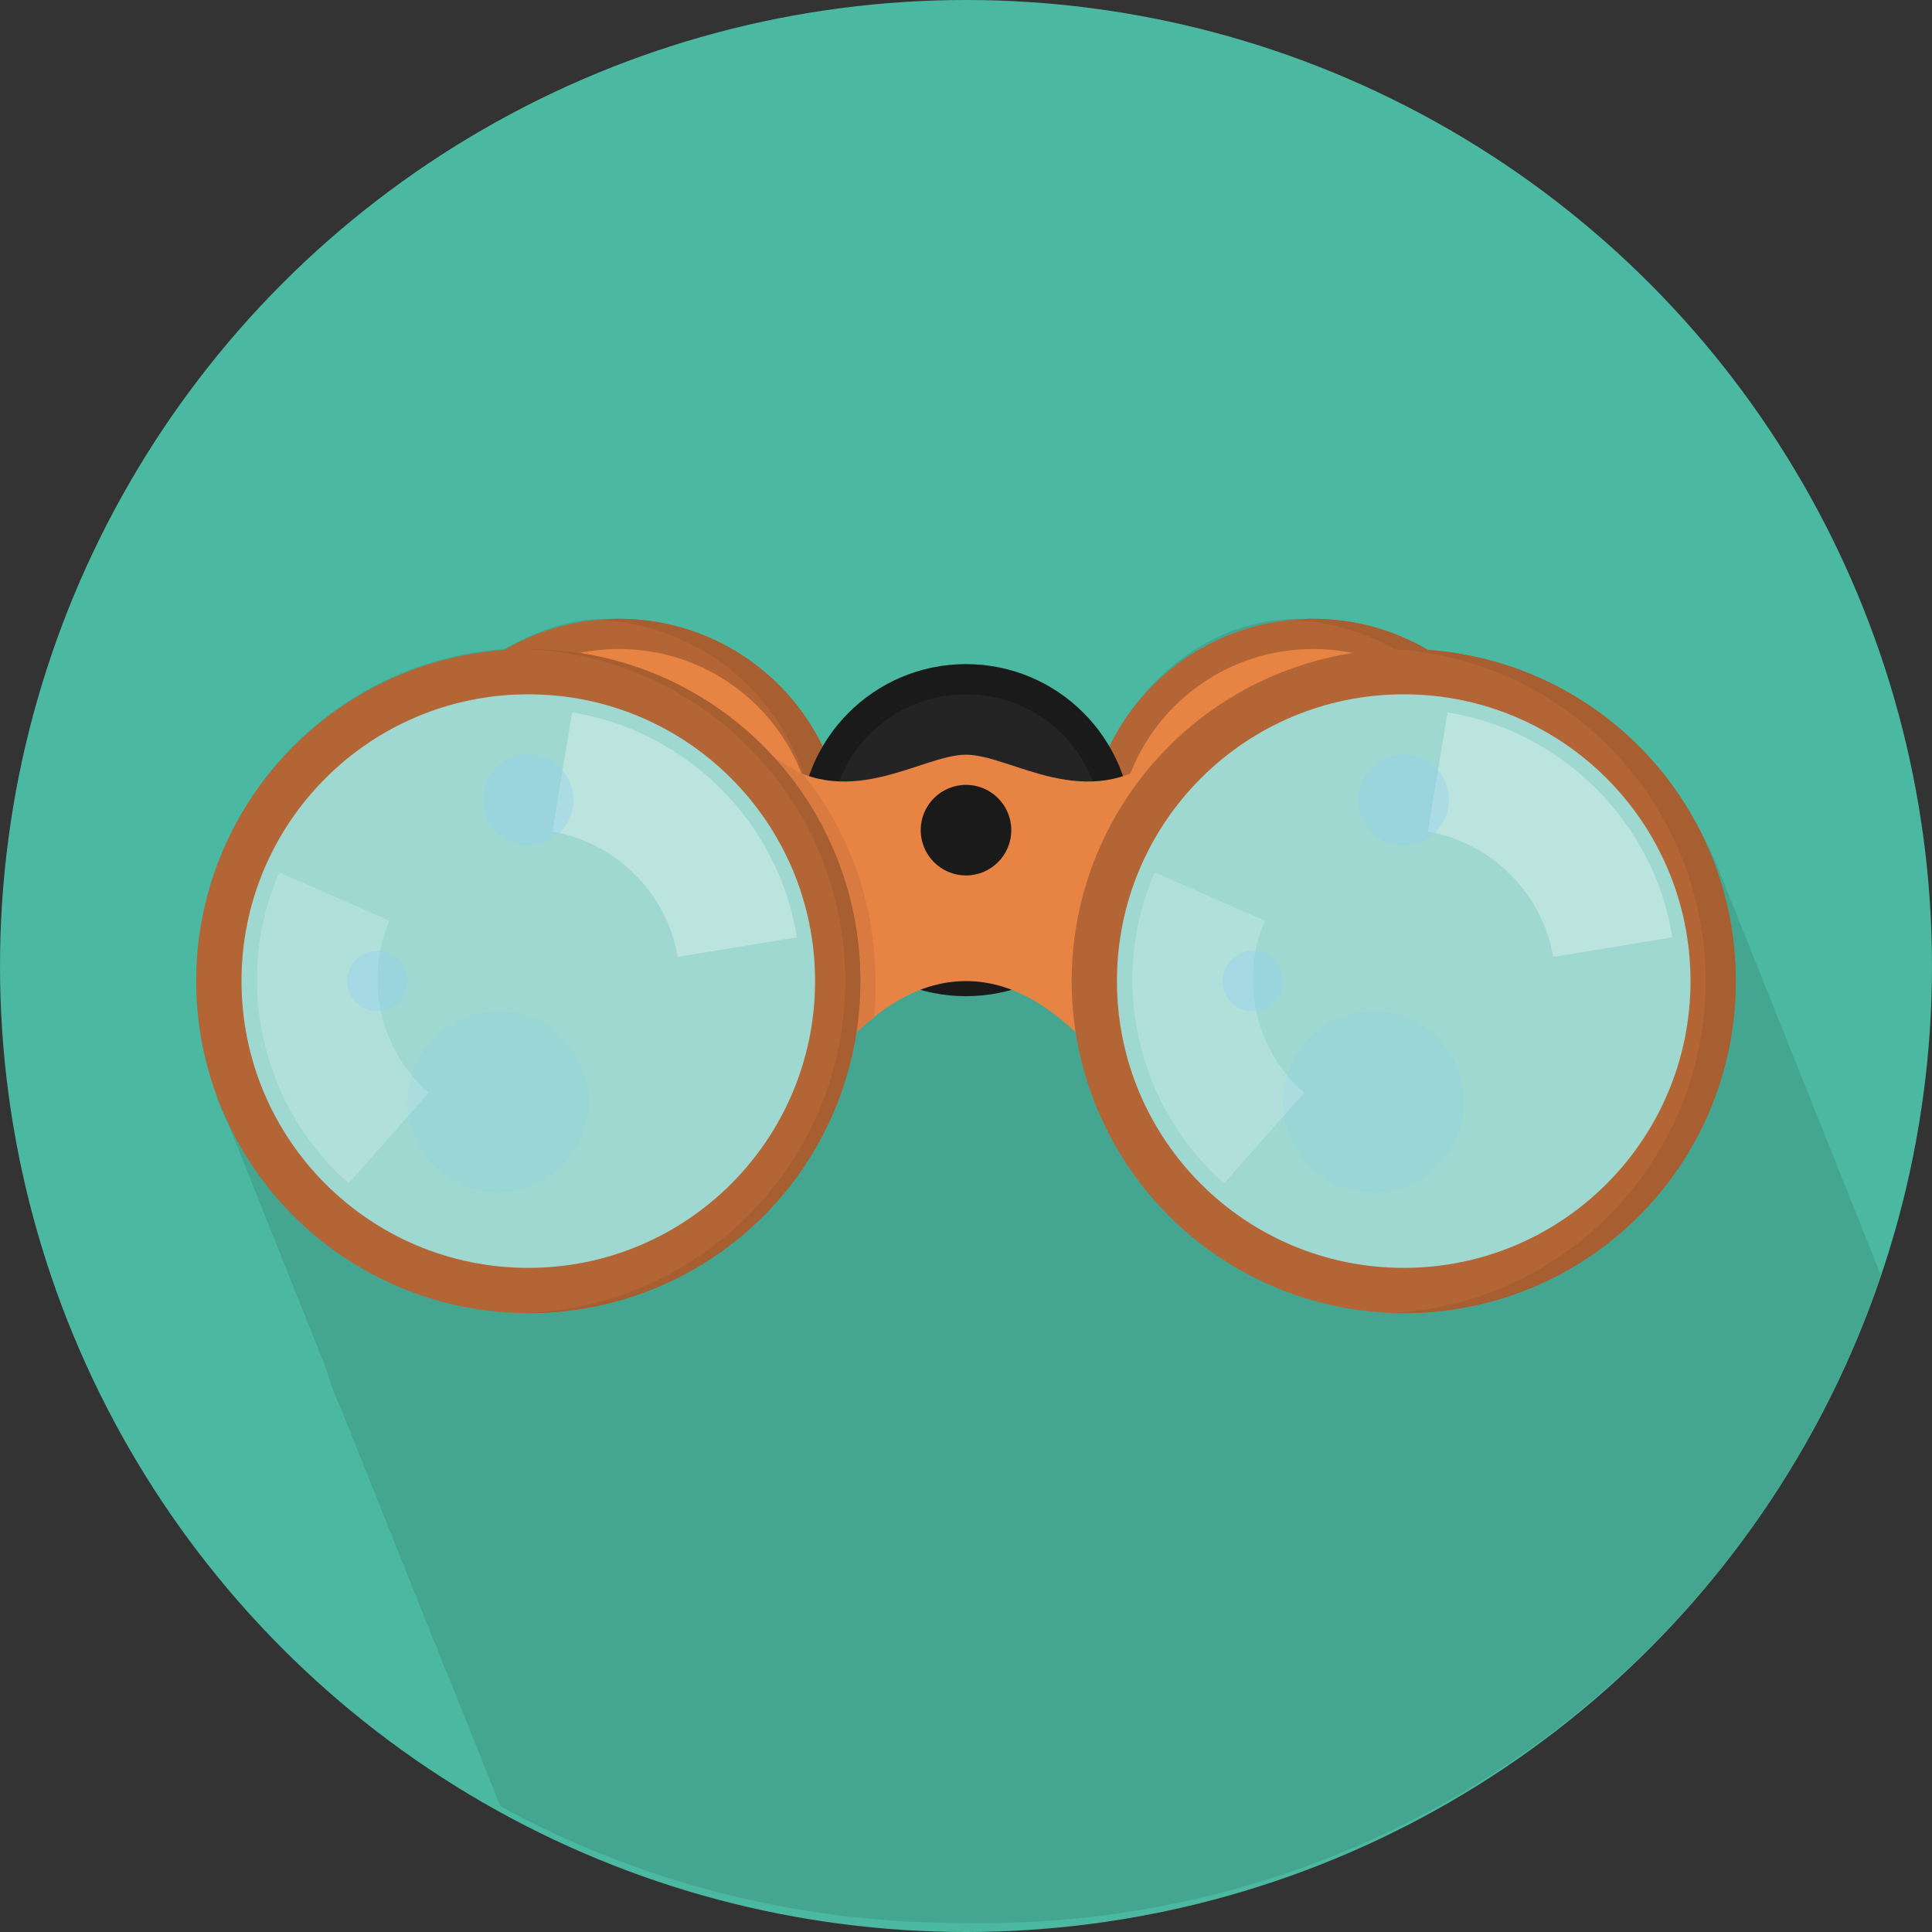 <?xml version="1.0" encoding="utf-8"?>
<!-- Generator: Adobe Illustrator 19.1.0, SVG Export Plug-In . SVG Version: 6.00 Build 0)  -->
<svg version="1.1" id="Layer_1" xmlns="http://www.w3.org/2000/svg" xmlns:xlink="http://www.w3.org/1999/xlink" x="0px" y="0px"
	 viewBox="0 0 128 128" style="enable-background:new 0 0 128 128;" xml:space="preserve">
<rect x="0" y="0" width="128" height="128" fill="#333333" stroke="none"/>
<style type="text/css">
	.st0{fill:#4BB8A1;}
	.st1{fill:#44A691;}
	.st2{fill:#B46535;}
	.st3{fill:#A75E31;}
	.st4{fill:#E78343;}
	.st5{fill:#1A1A1A;}
	.st6{fill:#242424;}
	.st7{fill:#D97A40;}
	.st8{fill:#9ED8D1;}
	.st9{opacity:0.3;fill:#FFFFFF;}
	.st10{opacity:0.2;fill:#FFFFFF;}
	.st11{opacity:0.4;fill:#93D1F0;}
	.st12{opacity:0.2;fill:#93D1F0;}
</style>
<g>
	<circle class="st0" cx="64" cy="64" r="64"/>
	<path class="st1" d="M124.6,84.5c0-0.1-0.1-0.2-0.1-0.3c-0.1-0.2-0.1-0.3-0.2-0.5c-0.1-0.2-0.1-0.3-0.2-0.5
		c-0.1-0.2-0.1-0.3-0.2-0.5c-0.1-0.2-0.1-0.3-0.2-0.5c-0.1-0.2-0.1-0.3-0.2-0.5c-0.1-0.2-0.1-0.3-0.2-0.5c-0.1-0.2-0.1-0.3-0.2-0.5
		c-0.1-0.2-0.1-0.3-0.2-0.5c-0.1-0.2-0.1-0.3-0.2-0.5c-0.1-0.2-0.1-0.3-0.2-0.5c-0.1-0.2-0.1-0.3-0.2-0.5c-0.1-0.2-0.1-0.3-0.2-0.5
		c-0.1-0.2-0.1-0.3-0.2-0.5c-0.1-0.2-0.1-0.3-0.2-0.5c-0.1-0.2-0.1-0.3-0.2-0.5c-0.1-0.2-0.1-0.3-0.2-0.5c-0.1-0.2-0.1-0.3-0.2-0.5
		c-0.1-0.2-0.1-0.3-0.2-0.5c-0.1-0.2-0.1-0.3-0.2-0.5c-0.1-0.2-0.1-0.3-0.2-0.5c-0.1-0.2-0.1-0.3-0.2-0.5c-0.1-0.2-0.1-0.3-0.2-0.5
		c-0.1-0.2-0.1-0.3-0.2-0.5c-0.1-0.2-0.1-0.3-0.2-0.5c-0.1-0.2-0.1-0.3-0.2-0.5c-0.1-0.2-0.1-0.3-0.2-0.5c-0.1-0.2-0.1-0.3-0.2-0.5
		c-0.1-0.2-0.1-0.3-0.2-0.5c-0.1-0.2-0.1-0.3-0.2-0.5c-0.1-0.2-0.1-0.3-0.2-0.5c-0.1-0.2-0.1-0.3-0.2-0.5c-0.1-0.2-0.1-0.3-0.2-0.5
		c-0.1-0.2-0.1-0.3-0.2-0.5c-0.1-0.2-0.1-0.3-0.2-0.5c-0.1-0.2-0.1-0.3-0.2-0.5c-0.1-0.2-0.1-0.3-0.2-0.5c-0.1-0.2-0.1-0.3-0.2-0.5
		c-0.1-0.2-0.1-0.3-0.2-0.5c-0.1-0.2-0.1-0.3-0.2-0.5c-0.1-0.2-0.1-0.3-0.2-0.5c-0.1-0.2-0.1-0.3-0.2-0.5c-0.1-0.2-0.1-0.3-0.2-0.5
		c-0.1-0.2-0.1-0.3-0.2-0.5c-0.1-0.2-0.1-0.3-0.2-0.5c-0.1-0.2-0.1-0.3-0.2-0.5c-0.1-0.2-0.1-0.3-0.2-0.5c-0.1-0.2-0.1-0.3-0.2-0.5
		c-0.1-0.2-0.1-0.3-0.2-0.5c-0.1-0.2-0.1-0.3-0.2-0.5c-0.1-0.2-0.1-0.3-0.2-0.5c-0.1-0.2-0.1-0.3-0.2-0.5c-0.1-0.2-0.1-0.3-0.2-0.5
		c-0.1-0.2-0.1-0.3-0.2-0.5c-3-7.7-10.3-13.4-18.9-14C92.3,41.8,89.8,41,87,41c-0.3,0-0.7,0-1,0h0c-5.5,0-10.2,3.7-12.5,8.5
		C71.6,46.2,68.1,44,64,44s-7.6,2.2-9.5,5.5c-2.4-5-7.5-8.5-13.5-8.5c-0.3,0-0.7,0-1,0h0c-2.4,0-4.6,0.9-6.6,2
		C22,43.8,13,53.4,13,65c0,2.5,0.4,4.8,1.2,7.1c0.2,0.8,0.5,1.6,0.9,2.3c0.1,0.3,0.3,0.7,0.4,1c0.1,0.3,0.3,0.7,0.4,1
		c0.1,0.3,0.3,0.7,0.4,1c0.1,0.3,0.3,0.7,0.4,1c0.1,0.3,0.3,0.7,0.4,1c0.1,0.3,0.3,0.7,0.4,1c0.1,0.3,0.3,0.7,0.4,1
		c0.1,0.3,0.3,0.7,0.4,1c0.1,0.3,0.3,0.7,0.4,1c0.1,0.3,0.3,0.7,0.4,1c0.1,0.3,0.3,0.7,0.4,1c0.1,0.3,0.3,0.7,0.4,1
		c0.1,0.3,0.3,0.7,0.4,1c0.1,0.3,0.3,0.7,0.4,1c0.1,0.3,0.3,0.7,0.4,1c0.1,0.3,0.3,0.7,0.4,1c0.1,0.3,0.2,0.6,0.3,0.9
		c0.2,0.6,0.4,1.2,0.7,1.8c0.1,0.3,0.3,0.7,0.4,1c0.1,0.3,0.3,0.7,0.4,1c0.1,0.3,0.3,0.7,0.4,1c0.1,0.3,0.3,0.7,0.4,1
		c0.1,0.3,0.3,0.7,0.4,1c0.1,0.3,0.3,0.7,0.4,1c0.1,0.3,0.3,0.7,0.4,1c0.1,0.3,0.3,0.7,0.4,1c0.1,0.3,0.3,0.7,0.4,1
		c0.1,0.3,0.3,0.7,0.4,1c0.1,0.3,0.3,0.7,0.4,1c0.1,0.3,0.3,0.7,0.4,1c0.1,0.3,0.3,0.7,0.4,1c0.1,0.3,0.3,0.7,0.4,1
		c0.1,0.3,0.3,0.7,0.4,1c0.1,0.3,0.2,0.6,0.4,0.9c0.2,0.6,0.4,1.2,0.7,1.8c0.1,0.3,0.3,0.7,0.4,1c0.1,0.3,0.3,0.7,0.4,1
		c0.1,0.3,0.3,0.7,0.4,1c0.1,0.3,0.3,0.7,0.4,1c0.1,0.3,0.3,0.7,0.4,1c0.1,0.3,0.3,0.7,0.4,1c0.1,0.3,0.3,0.7,0.4,1
		c0.1,0.3,0.3,0.7,0.4,1c0.1,0.3,0.2,0.6,0.4,0.9c9,4.9,19.4,7.7,30.4,7.7C92.2,128,116.1,109.8,124.6,84.5z"/>
	<g>
		<circle class="st2" cx="41" cy="56" r="15"/>
		<path class="st3" d="M41,41c-0.3,0-0.7,0-1,0.1c7.8,0.5,14,7,14,14.9c0,7.9-6.2,14.4-14,14.9c0.3,0,0.7,0.1,1,0.1
			c8.3,0,15-6.7,15-15C56,47.7,49.3,41,41,41z"/>
		<path class="st4" d="M41,69c-7.2,0-13-5.8-13-13c0-7.2,5.8-13,13-13c7.2,0,13,5.8,13,13C54,63.2,48.2,69,41,69z"/>
		<circle class="st2" cx="87" cy="56" r="15"/>
		<path class="st3" d="M87,41c-0.3,0-0.7,0-1,0.1c7.8,0.5,14,7,14,14.9c0,7.9-6.2,14.4-14,14.9c0.3,0,0.7,0.1,1,0.1
			c8.3,0,15-6.7,15-15C102,47.7,95.3,41,87,41z"/>
		<path class="st4" d="M87,69c7.2,0,13-5.8,13-13c0-7.2-5.8-13-13-13c-7.2,0-13,5.8-13,13C74,63.2,79.8,69,87,69z"/>
		<circle class="st5" cx="64" cy="55" r="11"/>
		<path class="st6" d="M64,64c-5,0-9-4-9-9c0-5,4-9,9-9c5,0,9,4,9,9C73,60,69,64,64,64z"/>
		<path class="st4" d="M64,50c-3,0-8,4-13,0c0,5,0,20,0,24c2,0,6-9,13-9s11,9,13,9c0-4,0-19,0-24C72,54,67,50,64,50z"/>
		<path class="st7" d="M51,50c0,5,0,20,0,24c1,0,3.5-3.9,6.9-6.6C58,66.6,58,65.8,58,65c0-5.2-1.8-10-4.8-13.7
			C52.5,51,52,50.6,51,50z"/>
		<circle class="st5" cx="64" cy="55" r="3"/>
		<circle class="st2" cx="35" cy="65" r="22"/>
		<path class="st3" d="M35,43c-0.2,0-0.3,0-0.5,0C46.4,43.3,56,53,56,65c0,12-9.6,21.7-21.5,22c0.2,0,0.3,0,0.5,0
			c12.2,0,22-9.8,22-22C57,52.8,47.2,43,35,43z"/>
		<path class="st2" d="M35,85c-11,0-20-9-20-20c0-11,9-20,20-20c11,0,20,9,20,20C55,76,46,85,35,85z"/>
		<path class="st8" d="M35,84c-10.5,0-19-8.5-19-19c0-10.5,8.5-19,19-19c10.5,0,19,8.5,19,19C54,75.5,45.5,84,35,84z"/>
		<path class="st9" d="M44.9,63.4l7.9-1.3c-1.2-7.6-7.3-13.7-14.9-14.9l-1.3,7.9C40.8,55.8,44.2,59.2,44.9,63.4z"/>
		<path class="st10" d="M25.8,61l-7.3-3.2c-3.1,7.1-1.2,15.5,4.6,20.6l5.3-6C25.2,69.6,24.1,65,25.8,61z"/>
		<circle class="st11" cx="35" cy="53" r="3"/>
		<circle class="st11" cx="25" cy="65" r="2"/>
		<circle class="st12" cx="33" cy="73" r="6"/>
		<circle class="st2" cx="93" cy="65" r="22"/>
		<path class="st3" d="M93,43c-0.3,0-0.7,0-1,0c11.7,0.5,21,10.2,21,22c0,11.8-9.3,21.5-21,22c0.3,0,0.7,0,1,0c12.2,0,22-9.8,22-22
			C115,52.8,105.2,43,93,43z"/>
		<path class="st2" d="M93,85c-11,0-20-9-20-20c0-11,9-20,20-20c11,0,20,9,20,20C113,76,104,85,93,85z"/>
		<path class="st8" d="M93,84c-10.5,0-19-8.5-19-19c0-10.5,8.5-19,19-19c10.5,0,19,8.5,19,19C112,75.5,103.5,84,93,84z"/>
		<path class="st9" d="M102.9,63.4l7.9-1.3c-1.2-7.6-7.3-13.7-14.9-14.9l-1.3,7.9C98.8,55.8,102.2,59.2,102.9,63.4z"/>
		<path class="st10" d="M83.8,61l-7.3-3.2c-3.1,7.1-1.2,15.5,4.6,20.6l5.3-6C83.2,69.6,82.1,65,83.8,61z"/>
		<circle class="st11" cx="93" cy="53" r="3"/>
		<circle class="st11" cx="83" cy="65" r="2"/>
		<circle class="st12" cx="91" cy="73" r="6"/>
	</g>
</g>
</svg>
